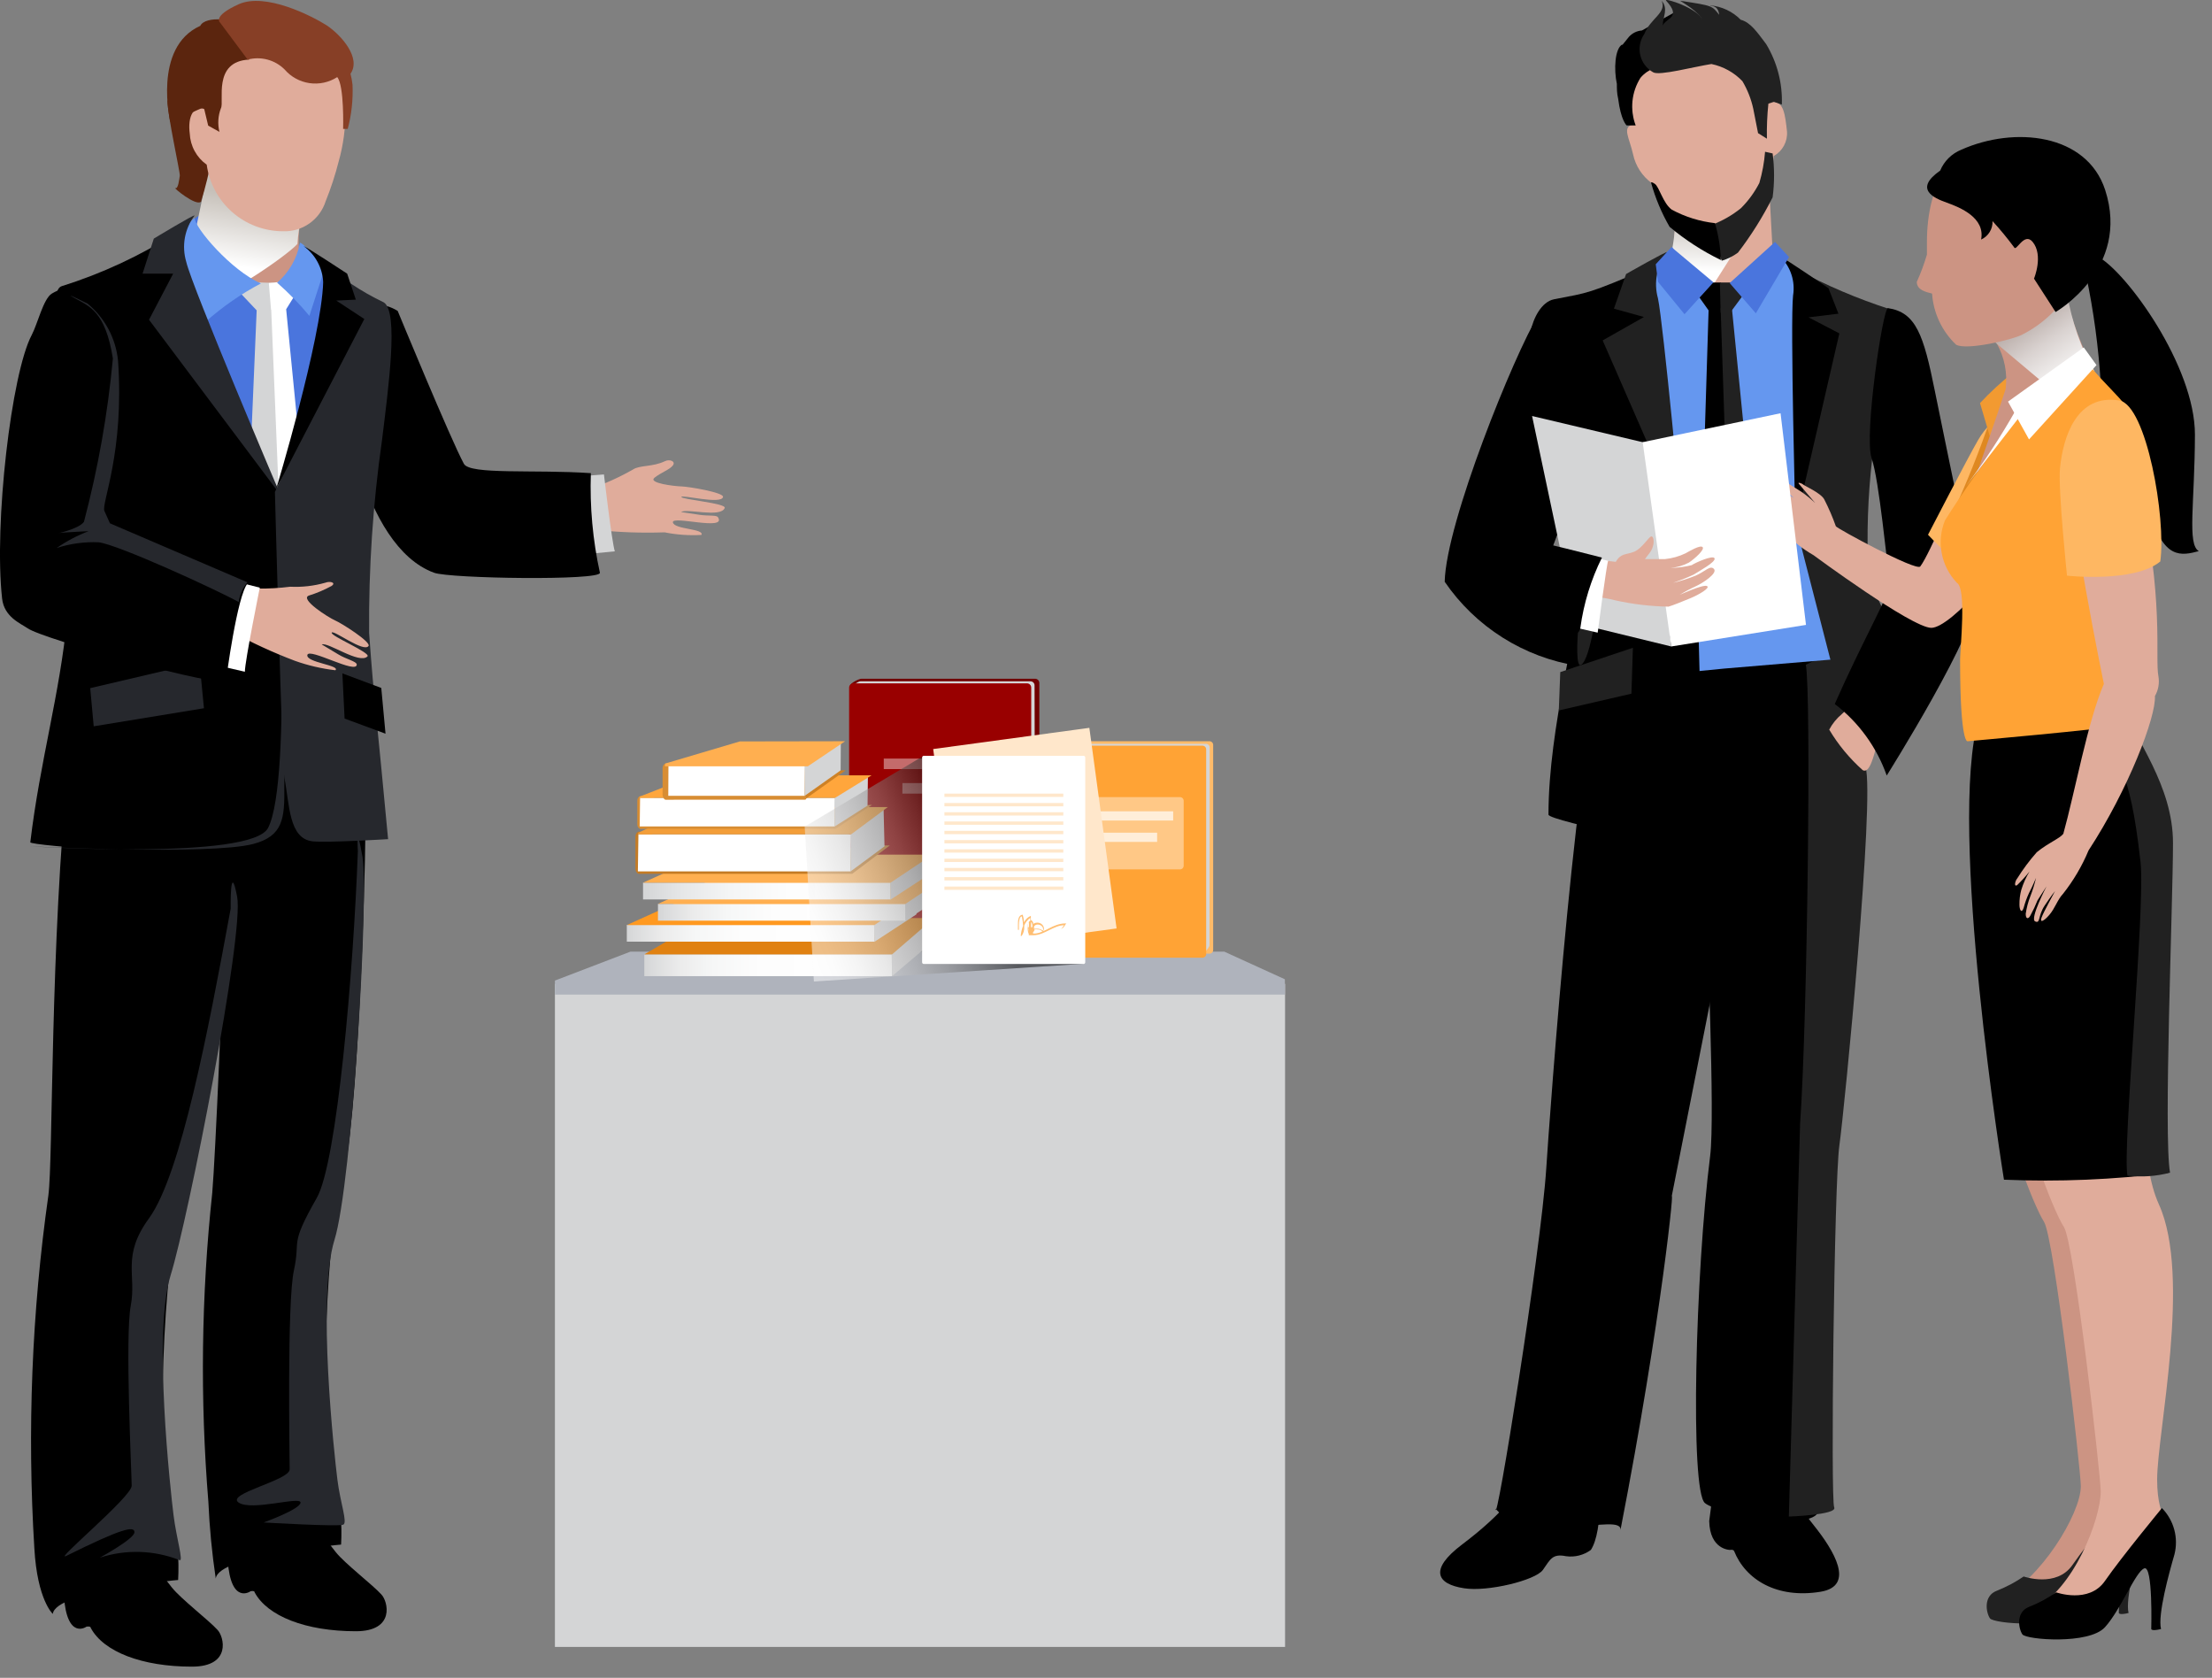 <?xml version="1.0" encoding="UTF-8"?> <svg xmlns="http://www.w3.org/2000/svg" width="120" height="91" viewBox="0 0 120 91" fill="none"><rect x="0" y="0" width="120" height="91" fill="#808080" stroke="none"/> <path d="M32.814 26.212C33.34 25.995 33.85 25.744 34.344 25.462C34.694 25.222 35.414 25.332 36.074 25.012C36.314 24.892 36.674 25.012 36.504 25.242C36.334 25.472 35.864 25.622 35.504 25.912C35.144 26.202 36.584 26.372 36.974 26.382C37.364 26.392 39.274 26.712 39.224 26.952C39.144 27.382 36.964 26.812 36.964 26.952C36.964 27.092 39.424 27.292 39.314 27.552C39.094 28.102 37.224 27.552 36.954 27.772L37.954 27.922C38.424 27.992 38.904 27.922 38.954 28.062C39.424 28.812 36.434 27.942 36.504 28.332C36.574 28.722 38.214 28.662 38.054 29.012C37.384 29.051 36.712 29.004 36.054 28.872C34.823 28.915 33.59 28.872 32.364 28.742C31.572 28.726 30.78 28.8 30.004 28.962L30.704 26.462C31.416 26.482 32.127 26.398 32.814 26.212V26.212Z" fill="#E0AC9B"></path> <path d="M31.324 25.842L32.764 25.732C32.764 25.732 33.194 29.422 33.354 29.902L31.294 30.102L31.324 25.842Z" fill="#D4D5D6"></path> <path d="M21.574 16.862C19.924 15.862 18.974 17.442 18.754 18.632C18.204 21.492 19.634 29.632 23.544 31.062C24.384 31.382 32.634 31.502 32.544 31.062C32.156 29.29 31.991 27.476 32.054 25.662C28.994 25.452 25.484 25.762 25.164 25.152C24.444 23.822 21.574 16.862 21.574 16.862Z" fill="black"></path> <path d="M10.224 12.382C10.464 11.942 10.654 11.602 11.134 11.682C11.614 11.762 16.424 12.822 16.524 13.682C16.624 14.542 15.364 15.362 14.524 15.452C13.684 15.542 10.224 12.382 10.224 12.382Z" fill="#4A75DD"></path> <path d="M16.524 11.182C16.133 12.28 16.098 13.473 16.424 14.592C16.764 15.592 15.014 17.112 14.424 17.022C13.834 16.932 10.424 13.542 10.424 13.542C10.424 13.542 11.254 9.712 11.424 8.812C11.594 7.912 16.524 11.182 16.524 11.182Z" fill="#CC9483"></path> <path style="mix-blend-mode:multiply" d="M16.384 11.622C16.255 12.151 16.171 12.69 16.134 13.232C15.514 13.922 11.694 16.532 10.704 16.402C9.884 16.292 10.704 14.882 10.214 14.262C10.434 13.462 11.384 8.772 11.404 8.582L16.384 11.622Z" fill="url(#paint0_linear_107_1482)"></path> <path d="M20.994 16.722L16.814 13.922C15.714 17.172 13.734 15.972 13.664 15.922C12.964 15.532 10.594 13.782 10.364 13.192L10.164 12.812C7.784 13.532 5.904 15.082 5.004 15.042C5.004 15.042 6.004 21.852 6.124 23.932C6.244 26.452 5.124 35.362 5.124 35.362C5.124 35.362 11.394 35.952 13.624 35.812L18.724 36.012C18.61 34.551 18.61 33.084 18.724 31.622C18.724 30.542 20.074 25.762 19.804 22.902L20.994 16.722Z" fill="#4A75DD"></path> <path d="M12.354 84.632C12.632 82.519 12.655 80.381 12.424 78.262C12.424 77.682 16.744 77.482 16.744 77.482C16.554 79.852 15.934 81.342 18.224 84.192C18.724 84.812 20.224 85.962 20.684 86.472C21.044 86.832 21.464 88.472 19.304 88.472C16.584 88.472 14.504 87.652 13.814 86.362C13.814 86.252 13.594 86.302 13.594 86.302C13.594 86.302 12.524 87.072 12.354 84.632Z" fill="black"></path> <path d="M12.124 50.612C12.124 52.532 11.684 62.792 11.514 64.702C10.919 70.267 10.848 75.875 11.304 81.452C11.365 82.845 11.498 84.234 11.704 85.612C11.864 84.332 18.504 83.772 18.504 83.772C18.504 83.772 18.664 81.292 18.024 80.332C17.384 79.372 17.544 67.542 18.504 64.332C19.464 61.122 19.814 46.922 19.814 45.632C19.814 44.342 19.944 42.722 19.814 38.272C19.814 37.872 19.034 36.272 19.014 35.792C19.014 35.792 13.354 34.892 12.694 36.042C12.034 37.192 12.594 35.442 13.004 42.622L12.124 50.612Z" fill="black"></path> <path d="M19.414 46.162C19.174 52.722 18.284 63.052 17.184 64.972C15.674 67.622 16.324 67.162 15.944 68.902C15.564 70.642 15.714 79.092 15.714 79.692C15.714 80.292 12.234 81.012 12.944 81.492C13.654 81.972 16.304 81.132 16.304 81.492C16.304 81.852 14.304 82.572 14.304 82.572C14.304 82.572 18.384 82.812 18.624 82.692C18.864 82.572 18.464 81.532 18.304 80.252C18.144 78.972 17.184 70.342 18.144 67.252C19.104 64.162 20.024 48.502 19.664 46.462C19.304 44.422 19.414 46.162 19.414 46.162Z" fill="#26282D"></path> <path d="M3.464 86.542C3.73 84.432 3.753 82.298 3.534 80.182C3.474 79.592 7.854 79.402 7.854 79.402C7.664 81.772 7.034 83.252 9.334 86.112C9.834 86.732 11.334 87.882 11.794 88.392C12.154 88.752 12.574 90.392 10.414 90.392C7.694 90.392 5.614 89.582 4.924 88.292C4.924 88.182 4.694 88.222 4.694 88.222C4.694 88.222 3.634 88.992 3.464 86.542Z" fill="black"></path> <path d="M3.714 41.472C2.714 51.122 2.884 62.932 2.624 64.832C1.725 71.174 1.47 77.59 1.864 83.982C2.024 86.782 2.864 87.532 2.864 87.532C3.024 86.252 9.664 85.692 9.664 85.692C9.664 85.692 9.824 83.212 9.184 82.252C8.544 81.292 8.704 69.452 9.664 66.252C10.624 63.052 12.584 49.412 12.584 48.132C12.584 46.852 13.584 44.452 13.404 40.002C13.404 39.592 10.164 38.132 10.144 37.702L3.714 41.472Z" fill="black"></path> <path d="M12.514 49.282C11.294 55.922 9.814 63.672 8.094 66.062C6.584 68.122 7.414 69.132 7.094 70.812C6.774 72.492 7.144 79.982 7.144 80.582C7.144 81.182 2.824 84.762 3.604 84.382C6.604 82.892 7.294 82.742 7.294 83.102C7.294 83.462 5.414 84.482 5.414 84.482C6.826 84.023 8.353 84.069 9.734 84.612C9.974 84.732 9.574 83.452 9.414 82.172C9.254 80.892 8.294 72.252 9.254 69.172C10.214 66.092 13.254 50.672 12.864 48.632C12.474 46.592 12.514 49.282 12.514 49.282Z" fill="#26282D"></path> <path d="M15.484 35.612L14.814 15.342L13.284 15.292L12.744 15.582L13.924 16.832L13.204 33.832L15.484 35.612Z" fill="#D4D5D6"></path> <path d="M17.224 34.042L15.524 16.772L16.084 15.872L15.854 15.222L14.584 15.352L14.704 16.802H14.714L15.484 35.612L17.224 34.042Z" fill="white"></path> <path d="M16.264 13.202C16.106 14.031 15.673 14.781 15.034 15.332C15.664 15.885 16.25 16.487 16.784 17.132L17.634 14.502C17.634 14.502 16.244 12.922 16.264 13.202Z" fill="#6597EF"></path> <path d="M10.554 11.812C10.554 12.352 12.554 14.682 14.154 15.372C13.073 15.941 12.066 16.64 11.154 17.452C9.794 15.822 8.894 13.182 9.154 13.022C9.642 12.645 10.11 12.241 10.554 11.812Z" fill="#6597EF"></path> <path d="M9.084 5.442C9.084 6.272 9.784 9.372 9.754 9.532C9.724 9.692 9.674 10.262 9.514 10.202C9.354 10.142 10.624 11.202 10.904 10.942C11.396 9.343 11.702 7.692 11.814 6.022C10.927 5.735 10.012 5.541 9.084 5.442V5.442Z" fill="#5B250E"></path> <path d="M18.374 8.752C18.881 6.964 18.857 5.067 18.304 3.292C17.864 2.292 15.444 1.392 14.874 1.412C11.364 1.502 11.264 3.722 11.294 6.002C10.484 5.562 10.174 6.342 10.294 7.242C10.309 7.575 10.399 7.901 10.559 8.194C10.718 8.487 10.942 8.739 11.214 8.932C11.352 9.934 11.849 10.852 12.612 11.516C13.375 12.18 14.353 12.544 15.364 12.542C15.872 12.56 16.371 12.411 16.786 12.119C17.201 11.826 17.51 11.406 17.664 10.922C17.95 10.216 18.187 9.491 18.374 8.752V8.752Z" fill="#E0AC9B"></path> <path d="M10.864 1.402C11.134 0.832 12.864 1.022 12.864 1.462H13.704C13.704 0.652 13.464 3.052 13.514 3.232C11.514 3.332 12.184 5.522 11.984 5.872C11.828 6.281 11.8 6.728 11.904 7.152L11.294 6.812L11.054 5.812L9.244 6.632C9.244 6.632 8.264 2.572 10.864 1.402Z" fill="#5B250E"></path> <path d="M17.734 1.382C16.934 0.872 14.404 -0.428 12.944 0.232C11.484 0.892 11.944 1.232 11.944 1.232L13.434 3.232C13.785 3.139 14.154 3.138 14.505 3.231C14.856 3.324 15.176 3.507 15.434 3.762C15.78 4.166 16.26 4.431 16.786 4.508C17.311 4.585 17.847 4.47 18.294 4.182C18.684 4.642 18.614 6.992 18.614 6.992H18.864C19.071 6.213 19.158 5.408 19.124 4.602C19.103 4.4 19.066 4.199 19.014 4.002C19.604 3.152 18.534 1.922 17.734 1.382Z" fill="#873F26"></path> <path d="M15.244 36.492C15.244 39.592 15.024 44.362 15.024 44.362C14.334 45.115 13.43 45.639 12.434 45.862C10.104 46.542 1.624 45.862 1.644 45.682C2.174 41.242 3.244 37.682 3.644 33.512C3.784 31.822 4.004 25.842 3.644 25.152C3.284 24.462 3.144 20.412 3.274 18.752C3.274 18.032 2.684 15.752 3.344 15.522C5.521 14.84 7.599 13.875 9.524 12.652C9.524 12.652 9.344 15.902 10.074 17.002C10.804 18.102 14.424 25.182 14.984 26.342C15.304 27.022 15.264 29.092 15.244 36.492Z" fill="black"></path> <path d="M10.824 35.932L4.894 37.322L5.084 39.392L11.064 38.412L10.824 35.932Z" fill="#26282D"></path> <path d="M14.994 27.672C15.664 30.132 15.404 40.962 15.424 42.672C15.444 44.382 15.364 45.342 13.744 45.772C11.404 46.392 1.644 45.902 1.644 45.902C1.644 45.902 13.644 46.662 14.544 44.902C15.894 42.262 14.994 27.672 14.994 27.672Z" fill="#26282D"></path> <path d="M10.554 11.692C10.554 11.602 8.344 12.942 8.344 12.942L7.734 14.842H9.394L8.084 17.342L15.214 26.842C15.214 26.842 10.414 15.562 10.104 14.202C9.978 13.778 9.952 13.33 10.03 12.894C10.109 12.458 10.288 12.046 10.554 11.692Z" fill="#26282D"></path> <path d="M20.024 34.332C19.996 30.833 20.23 27.337 20.724 23.872C21.074 21.012 21.634 16.922 20.824 16.402C19.603 15.82 18.471 15.066 17.464 14.162L17.664 16.772C17.343 20.213 16.412 23.569 14.914 26.682C14.914 26.682 15.304 41.572 15.424 42.162C15.714 43.622 15.654 45.502 16.974 45.632C17.814 45.712 21.054 45.512 21.054 45.512C20.444 38.922 20.304 38.202 20.024 34.332Z" fill="#26282D"></path> <path d="M16.464 13.342C16.674 13.422 18.834 14.842 18.834 14.842L19.304 16.252L18.244 16.302L19.764 17.302L14.984 26.512C14.984 26.512 17.434 18.422 17.534 15.292C17.513 14.908 17.406 14.533 17.221 14.196C17.036 13.858 16.777 13.566 16.464 13.342V13.342Z" fill="black"></path> <path d="M18.574 36.522L20.684 37.312L20.914 39.792L18.694 38.972L18.574 36.522Z" fill="black"></path> <path d="M13.974 31.922C14.566 31.929 15.157 31.896 15.744 31.822C16.389 31.853 17.034 31.779 17.654 31.602C17.914 31.502 18.254 31.602 17.984 31.782C17.592 31.996 17.18 32.17 16.754 32.302C16.244 32.492 17.814 33.492 18.184 33.652C18.554 33.812 20.134 34.822 19.994 35.032C19.744 35.422 18.074 34.132 17.994 34.312C17.914 34.492 20.134 35.402 19.934 35.602C19.494 36.042 17.804 34.812 17.454 34.952L18.354 35.492C18.774 35.752 19.354 35.872 19.354 36.042C19.354 36.592 16.764 35.112 16.674 35.522C16.584 35.932 18.484 36.082 18.194 36.352C17.447 36.265 16.713 36.094 16.004 35.842C14.804 35.389 13.638 34.851 12.514 34.232C11.757 33.904 10.965 33.659 10.154 33.502L11.834 31.382C12.517 31.667 13.238 31.849 13.974 31.922V31.922Z" fill="#E0AC9B"></path> <path d="M12.544 31.482L14.094 31.872C14.094 31.872 13.284 35.872 13.284 36.432L11.064 35.922L12.544 31.482Z" fill="white"></path> <path d="M6.004 17.722C5.374 16.562 4.494 14.922 2.814 15.922C2.354 16.192 2.034 17.582 1.724 18.162C0.614 20.242 -0.336 28.432 0.114 32.462C0.224 33.462 1.114 33.812 1.494 34.072C2.294 34.662 12.144 37.382 12.264 36.912C12.264 36.852 12.864 32.282 13.444 31.622C10.624 30.922 4.664 29.622 4.704 28.842C4.814 27.142 6.004 17.722 6.004 17.722Z" fill="black"></path> <path d="M4.744 16.462C5.686 17.235 6.283 18.35 6.404 19.562C6.754 24.562 5.484 27.312 5.664 27.712C5.844 28.112 5.964 28.382 5.964 28.382L13.424 31.582C13.165 31.884 13.001 32.257 12.954 32.652C11.694 31.962 6.394 29.532 5.354 29.412C4.582 29.378 3.809 29.483 3.074 29.722C3.617 29.344 4.205 29.035 4.824 28.802C5.164 28.802 3.364 28.862 3.134 28.922C2.904 28.982 4.264 28.712 4.554 28.302C5.321 25.397 5.846 22.434 6.124 19.442C5.714 16.862 4.824 16.602 4.054 16.172C3.284 15.742 4.744 16.462 4.744 16.462Z" fill="#26282D"></path> <path d="M86.624 78.672C86.854 79.952 86.984 83.022 86.304 84.062C85.916 84.347 85.431 84.469 84.954 84.402C84.214 84.252 84.104 84.572 83.704 85.142C83.304 85.712 80.704 86.342 79.434 86.142C77.954 85.922 77.494 85.142 79.324 83.762C81.484 82.132 82.734 80.652 83.174 79.162C83.614 77.672 86.624 78.672 86.624 78.672Z" fill="black"></path> <path d="M92.724 82.492C93.014 80.531 93.038 78.54 92.794 76.572C92.794 76.032 96.794 75.852 96.794 75.852C96.614 78.052 96.254 80.072 98.394 82.722C99.484 84.082 100.674 86.022 98.754 86.332C96.414 86.712 94.704 85.692 94.074 84.122C94.024 84.022 93.854 84.062 93.854 84.062C93.854 84.062 92.754 84.062 92.724 82.492Z" fill="black"></path> <path d="M99.664 35.632C100.835 38.022 101.36 40.677 101.184 43.332C101.184 47.752 99.574 58.672 99.274 61.992C99.184 62.992 98.674 80.502 98.674 81.832C98.674 83.162 93.314 82.182 92.494 81.522C91.674 80.862 91.974 69.022 92.774 62.702C93.054 60.502 92.574 50.242 92.574 48.472C92.574 46.702 93.174 36.082 93.174 36.082L99.664 35.632Z" fill="black"></path> <path d="M97.964 36.052C98.264 37.512 98.054 55.302 97.654 60.952L97.044 82.252C97.044 82.252 99.704 82.162 99.504 81.752C99.304 81.342 99.504 64.112 99.784 62.132C100.064 60.152 101.714 43.262 101.204 41.592C100.694 39.922 99.994 35.112 99.994 35.112L97.964 36.052Z" fill="#212121"></path> <path d="M87.174 35.732C85.654 38.242 84.034 61.002 83.884 63.372C83.584 67.952 81.134 83.122 81.134 81.822C82.954 84.012 88.134 81.922 87.904 83.012C90.164 71.412 90.904 63.692 90.664 65.012L94.664 44.802L95.814 34.922L87.174 35.732Z" fill="black"></path> <path d="M91.054 9.822L90.784 13.482L89.194 14.922C89.194 14.922 91.614 21.512 93.194 22.102C94.774 22.692 96.394 18.492 96.354 17.372C96.314 16.252 95.974 10.122 95.974 10.122L91.054 9.822Z" fill="#E0AC9B"></path> <path style="mix-blend-mode:multiply" d="M90.494 8.922C90.124 7.922 94.744 9.642 95.824 10.922L91.234 18.132C90.634 17.512 90.724 14.892 90.454 14.562C91.019 12.727 91.033 10.766 90.494 8.922Z" fill="url(#paint1_linear_107_1482)"></path> <path d="M96.254 13.742C95.974 14.092 94.134 15.892 93.254 15.842C93.254 15.702 93.254 15.622 93.254 15.622C92.414 15.532 91.004 14.002 90.724 13.402C90.494 13.652 88.414 15.492 88.414 15.492L88.234 36.782L93.524 36.262L99.474 35.762L99.954 16.222L96.254 13.742Z" fill="#6597EF"></path> <path d="M92.774 16.952H93.394L93.354 15.322H92.124L92.114 16.022L92.774 16.952Z" fill="black"></path> <path d="M92.694 16.712L92.184 33.192L93.934 34.492L93.424 16.712H92.694Z" fill="black"></path> <path d="M93.864 16.952H93.344L93.304 15.322H94.564L94.554 16.022L93.864 16.952Z" fill="#212121"></path> <path d="M93.954 16.712L95.574 33.002L93.934 34.492L93.344 16.712H93.954Z" fill="#212121"></path> <path d="M92.384 46.182C92.384 46.182 84.004 44.532 84.004 44.182C84.004 39.392 85.684 33.722 85.744 31.532C85.868 29.35 85.838 27.161 85.654 24.982C84.912 23.83 84.065 22.749 83.124 21.752C82.884 20.509 82.853 19.235 83.034 17.982C83.174 17.272 83.614 16.372 84.304 16.232C86.254 15.852 86.054 15.972 89.504 14.512C89.504 14.512 88.894 18.512 89.504 19.722C90.114 20.932 91.384 27.722 91.794 28.952C92.204 30.182 92.384 46.182 92.384 46.182Z" fill="black"></path> <path d="M99.884 38.052L97.384 28.342C97.384 28.342 97.624 24.742 97.804 17.342L97.474 14.622C99.074 15.48 100.747 16.193 102.474 16.752C103.124 16.972 102.794 18.822 102.794 18.822C102.794 18.822 101.794 24.172 101.564 24.892C101.331 26.913 101.261 28.95 101.354 30.982C101.354 31.982 103.794 35.452 103.794 38.902L99.884 38.052Z" fill="#212121"></path> <path d="M90.454 13.672C90.454 13.582 88.214 14.862 88.214 14.862L87.554 16.742L89.184 17.192L86.944 18.462L91.234 28.282C91.234 28.282 90.234 17.552 89.944 16.182C89.824 15.754 89.807 15.302 89.895 14.866C89.984 14.429 90.176 14.02 90.454 13.672Z" fill="#212121"></path> <path d="M96.584 13.922C96.794 13.982 99.194 15.632 99.194 15.632L99.734 17.012L98.114 17.212L99.784 18.082L97.404 28.412C97.404 28.412 97.114 17.412 97.274 16.022C97.335 15.643 97.304 15.254 97.184 14.889C97.064 14.523 96.858 14.192 96.584 13.922V13.922Z" fill="black"></path> <path d="M88.584 35.132L84.644 36.452L84.564 38.532L88.504 37.622L88.584 35.132Z" fill="#212121"></path> <path d="M96.944 7.132C96.844 6.222 96.764 5.502 96.174 5.532C95.754 3.292 94.994 1.482 91.774 2.042C91.343 2.106 90.921 2.217 90.514 2.372V2.372C88.344 3.172 88.284 4.462 88.594 6.372C88.524 6.372 88.594 6.732 88.594 6.752C87.974 6.892 88.394 7.472 88.594 8.372C88.727 8.994 89.083 9.545 89.594 9.922C89.863 10.481 90.199 11.005 90.594 11.482L90.684 11.582L90.904 11.812C90.983 11.894 91.066 11.971 91.154 12.042L91.304 12.182C91.451 12.301 91.605 12.412 91.764 12.512V12.512C92.299 12.873 92.943 13.032 93.584 12.962C95.144 12.722 96.014 10.572 96.224 8.462C96.458 8.332 96.65 8.138 96.778 7.902C96.905 7.667 96.963 7.4 96.944 7.132V7.132Z" fill="#E0AC9B"></path> <path d="M90.624 2.082V1.862C90.624 1.862 91.354 1.172 91.194 1.202C91.034 1.232 90.744 1.002 90.644 1.492L90.874 0.652L89.074 1.652C88.806 1.672 88.555 1.794 88.374 1.992L87.914 2.562C87.914 2.562 88.044 2.882 88.004 2.412C87.604 2.642 87.544 3.762 87.714 4.552C87.714 4.792 87.714 5.062 87.784 5.352C87.934 6.542 88.244 6.802 88.244 6.802H88.734C88.575 6.381 88.516 5.929 88.561 5.482C88.606 5.034 88.754 4.603 88.994 4.222C89.824 3.222 91.834 3.322 91.834 3.322L90.624 2.082Z" fill="black"></path> <path d="M93.834 15.352L95.254 16.992L97.054 13.942L96.294 13.122L93.834 15.352Z" fill="#4A75DD"></path> <path d="M92.954 15.312L91.384 17.042L89.944 15.282L89.824 14.332L90.674 13.402L92.954 15.312Z" fill="#4A75DD"></path> <path d="M83.444 17.102C82.144 19.232 78.444 28.342 78.374 31.552C79.203 32.764 80.271 33.794 81.513 34.578C82.755 35.363 84.144 35.885 85.594 36.112C85.904 35.352 87.084 31.022 87.234 30.412C86.188 30.369 85.148 30.215 84.134 29.952C84.284 29.402 86.494 24.152 85.964 22.552C85.434 20.952 83.444 17.102 83.444 17.102Z" fill="black"></path> <path d="M101.514 36.732C101.101 37.486 100.559 38.163 99.914 38.732C99.635 38.965 99.404 39.251 99.234 39.572C99.725 40.395 100.339 41.136 101.054 41.772C101.434 41.982 101.664 40.942 101.814 40.402C102.091 39.766 102.426 39.157 102.814 38.582L101.514 36.732Z" fill="#E0AC9B"></path> <path d="M102.424 16.712C103.944 16.942 104.354 18.162 104.964 21.202C105.574 24.242 106.964 30.742 107.194 32.372C107.424 34.002 102.354 42.062 102.354 42.062C101.811 40.522 100.831 39.174 99.534 38.182C101.054 34.732 102.584 32.092 102.534 31.632C102.354 30.562 101.954 26.072 101.534 24.852C101.114 23.632 102.144 16.672 102.424 16.712Z" fill="black"></path> <path d="M96.164 8.322C96.268 9.112 96.268 9.912 96.164 10.702C95.633 11.759 95.004 12.764 94.284 13.702C94.018 13.898 93.72 14.046 93.404 14.142C93.404 14.142 92.654 12.282 92.874 12.192C93.442 11.977 93.972 11.674 94.444 11.292C94.847 10.891 95.185 10.428 95.444 9.922C95.605 9.371 95.709 8.805 95.754 8.232L96.164 8.322Z" fill="#212121"></path> <path d="M89.574 9.922C89.806 10.755 90.142 11.555 90.574 12.302C91.424 13.014 92.357 13.619 93.354 14.102C93.334 13.425 93.227 12.752 93.034 12.102C92.215 12.011 91.42 11.764 90.694 11.372C90.214 11.022 90.014 10.132 89.774 9.972C89.534 9.812 89.574 9.922 89.574 9.922Z" fill="black"></path> <path d="M95.814 2.392C95.344 1.772 94.974 1.212 94.434 1.072C93.992 0.622 93.403 0.346 92.774 0.292C92.774 0.352 93.204 0.232 93.264 0.802C92.874 0.322 92.964 0.312 91.144 0.042C91.144 0.042 92.274 0.702 92.384 1.132C92.184 0.452 90.224 -0.148 90.384 0.032C91.244 0.972 90.384 0.962 90.204 1.382C90.204 0.912 90.524 0.482 90.144 0.042C90.434 0.692 89.534 0.992 89.204 1.842C89.09 2.007 89.01 2.195 88.972 2.392C88.934 2.59 88.938 2.793 88.983 2.989C89.028 3.185 89.114 3.369 89.235 3.53C89.356 3.691 89.509 3.824 89.684 3.922C90.014 4.122 91.884 3.622 92.844 3.472C93.486 3.605 94.072 3.929 94.524 4.402C94.801 4.867 95 5.374 95.114 5.902C95.244 6.542 95.374 7.222 95.374 7.222L95.854 7.522C95.841 6.888 95.868 6.253 95.934 5.622L96.234 5.522L96.664 5.672C96.706 4.52 96.41 3.38 95.814 2.392V2.392ZM90.184 1.532C90.184 1.532 90.244 1.532 90.224 1.532H90.184Z" fill="#212121"></path> <path d="M86.234 30.742C85.864 30.832 85.234 36.402 85.774 36.062C86.314 35.722 86.694 32.612 86.774 31.732C86.854 30.852 86.534 30.662 86.234 30.742Z" fill="#212121"></path> <path d="M106.464 26.632C106.004 26.632 104.754 29.942 104.174 30.722C103.964 31.002 99.634 28.652 99.594 28.542C99.417 28.042 99.206 27.555 98.964 27.082C98.774 26.732 97.894 26.352 97.824 26.282C97.754 26.212 97.444 26.102 97.624 26.282L98.474 27.282C98.24 27.061 97.989 26.857 97.724 26.672L96.834 26.112C96.561 25.981 96.257 25.926 95.954 25.952C95.694 25.952 95.624 26.102 95.954 26.182C96.165 26.229 96.367 26.307 96.554 26.412C96.826 26.593 97.083 26.793 97.324 27.012C97.023 26.816 96.709 26.639 96.384 26.482C96.064 26.352 95.614 26.102 95.614 26.102C95.614 26.102 94.884 26.212 95.474 26.452C95.884 26.622 96.344 26.852 96.344 26.852L97.054 27.502C97.054 27.502 95.314 26.402 95.164 26.682C95.014 26.962 95.314 27.002 96.074 27.372C96.393 27.494 96.659 27.724 96.824 28.022C96.824 28.022 95.724 27.392 95.444 27.272C95.164 27.152 95.094 27.502 95.444 27.822C95.544 27.922 96.014 28.012 96.204 28.222C96.617 28.703 97.068 29.147 97.554 29.552C97.817 29.758 98.095 29.945 98.384 30.112C98.384 30.112 103.714 34.052 104.774 34.052C105.834 34.052 109.294 30.252 109.694 27.812C109.814 27.092 106.924 26.632 106.464 26.632Z" fill="#E0AC9B"></path> <path d="M110.044 23.312C111.214 24.432 109.104 30.002 107.884 31.902C106.699 31.041 105.598 30.07 104.594 29.002C104.594 29.002 106.764 24.802 107.314 23.862C108.154 22.432 109.054 22.362 110.044 23.312Z" fill="#FEB762"></path> <path d="M83.114 22.562L89.574 24.092L90.664 35.062L85.494 33.802L83.114 22.562Z" fill="#D4D5D6"></path> <path d="M89.114 23.982L96.594 22.412L97.974 33.892L90.664 35.062L89.114 23.982Z" fill="white"></path> <path d="M87.654 30.472C87.944 29.982 88.214 30.102 88.654 29.922C89.094 29.742 89.454 29.082 89.594 29.092C89.734 29.102 89.804 29.592 89.474 30.012C89.144 30.432 89.254 30.322 89.254 30.322C89.254 30.322 89.994 30.322 90.334 30.322C90.716 30.282 91.088 30.177 91.434 30.012C91.634 29.902 92.234 29.542 92.364 29.672C92.494 29.802 91.964 30.282 91.624 30.512C91.314 30.676 90.974 30.774 90.624 30.802C91.012 30.796 91.398 30.746 91.774 30.652C91.944 30.532 92.934 30.082 93.014 30.282C93.094 30.482 92.144 30.992 91.884 31.162C91.517 31.335 91.14 31.485 90.754 31.612C91.174 31.513 91.585 31.383 91.984 31.222C92.514 30.992 92.784 30.632 92.984 30.862C93.184 31.092 92.384 31.622 91.984 31.802C91.688 31.936 91.4 32.09 91.124 32.262C91.124 32.262 92.364 31.692 92.594 31.782C92.824 31.872 92.144 32.262 91.734 32.432C91.324 32.602 90.734 32.842 90.514 32.902C89.532 32.885 88.553 32.768 87.594 32.552C86.844 32.352 86.014 32.382 85.844 31.892C85.674 31.402 85.674 30.252 86.254 30.312L87.654 30.472Z" fill="#E0AC9B"></path> <path d="M87.244 30.412L86.104 30.182C85.792 31.453 85.614 32.754 85.574 34.062L86.674 34.312C86.674 34.312 87.164 30.522 87.244 30.412Z" fill="white"></path> <path d="M82.424 29.172C83.224 29.292 86.904 30.242 86.904 30.242C86.309 31.44 85.914 32.727 85.734 34.052C85.424 35.682 80.844 30.672 80.844 30.672L82.424 29.172Z" fill="black"></path> <path d="M108.024 22.602C107.407 24.404 106.699 26.172 105.904 27.902L106.904 27.722L108.254 22.862L108.024 22.602Z" fill="#DF8820"></path> <path d="M108.744 58.712C108.464 60.712 110.334 65.422 110.884 66.262C111.434 67.102 112.884 79.772 112.884 80.602C112.884 82.102 110.684 85.702 108.484 86.742C109.734 87.522 111.764 87.212 113.954 84.562C114.754 83.562 116.174 84.652 116.424 83.912C116.984 82.232 116.054 81.682 116.054 79.162C116.054 76.642 117.824 68.962 116.054 65.052C114.964 62.662 115.494 59.282 115.214 58.432C114.934 57.582 108.744 58.712 108.744 58.712Z" fill="#CC9483"></path> <path d="M115.524 80.922C115.842 81.248 116.071 81.65 116.19 82.089C116.309 82.528 116.314 82.991 116.204 83.432C115.914 84.432 115.284 86.712 115.474 87.482C114.954 87.612 114.944 87.482 114.944 87.482C114.944 87.482 115.044 84.002 114.564 84.192C114.084 84.382 113.304 86.412 112.434 87.382C111.564 88.352 108.154 88.062 107.954 87.772C107.754 87.482 107.564 86.562 108.334 86.272C108.845 86.07 109.331 85.812 109.784 85.502C109.784 85.502 111.564 86.132 112.434 84.872C113.304 83.612 115.524 80.922 115.524 80.922Z" fill="#212121"></path> <path d="M109.814 58.992C109.534 60.992 111.404 65.702 111.964 66.542C112.524 67.382 113.964 80.052 113.964 80.892C113.964 82.372 112.494 86.242 110.294 87.282C111.544 88.062 112.084 88.022 115.134 85.332C116.064 84.502 117.254 84.932 117.494 84.192C118.054 82.522 117.024 82.762 117.024 80.242C117.024 77.722 118.894 69.242 117.124 65.332C116.044 62.942 116.564 59.552 116.284 58.712C116.004 57.872 109.814 58.992 109.814 58.992Z" fill="#E0AC9B"></path> <path d="M117.284 81.792C117.603 82.118 117.833 82.519 117.952 82.959C118.071 83.398 118.075 83.861 117.964 84.302C117.674 85.302 117.044 87.582 117.234 88.352C116.714 88.482 116.704 88.352 116.704 88.352C116.704 88.352 116.804 84.872 116.324 85.062C115.844 85.252 115.064 87.292 114.194 88.252C113.324 89.212 109.914 88.932 109.714 88.642C109.514 88.352 109.324 87.432 110.094 87.142C110.606 86.939 111.093 86.677 111.544 86.362C111.544 86.362 113.324 87.002 114.194 85.742C115.064 84.482 117.284 81.792 117.284 81.792Z" fill="black"></path> <path d="M115.194 38.442C115.664 40.082 117.784 42.552 117.784 45.722C117.784 48.892 117.264 61.612 117.614 63.612C114.663 63.982 111.686 64.106 108.714 63.982C108.714 63.982 105.614 44.822 107.354 38.932C112.384 38.562 115.194 38.442 115.194 38.442Z" fill="black"></path> <path d="M117.884 45.722C117.884 42.552 115.774 40.082 115.304 38.442C115.304 38.442 116.044 38.442 113.864 38.562C114.864 41.892 115.504 41.242 116.124 46.762C116.394 49.212 115.124 62.312 115.414 63.762C116.188 63.853 116.971 63.799 117.724 63.602C117.364 61.612 117.884 48.922 117.884 45.722Z" fill="#212121"></path> <path d="M113.814 13.922C115.344 14.732 119.084 19.852 119.074 23.582C119.064 27.312 118.644 29.512 119.284 29.892C118.364 30.132 117.334 30.392 116.644 27.722C115.954 25.052 113.994 23.012 113.964 20.832C113.847 18.855 113.583 16.89 113.174 14.952L113.814 13.922Z" fill="black"></path> <path d="M109.234 20.192C108.585 20.701 107.977 21.259 107.414 21.862L108.134 24.292L109.784 21.142L109.234 20.192Z" fill="#F29A31"></path> <path d="M114.374 21.482C112.613 18.632 111.608 15.379 111.454 12.032C111.314 9.662 106.454 16.932 106.454 16.932C107.243 17.281 107.898 17.876 108.322 18.627C108.745 19.379 108.914 20.247 108.804 21.102C107.664 24.602 106.504 27.592 106.704 27.482C106.044 29.532 114.814 21.802 114.374 21.482Z" fill="#CC9483"></path> <path style="mix-blend-mode:multiply" d="M108.194 18.532L113.024 22.592L114.274 21.542C114.274 21.542 113.694 20.222 113.104 19.152C112.506 17.791 112.132 16.343 111.994 14.862C110.965 16.309 109.676 17.554 108.194 18.532V18.532Z" fill="url(#paint2_linear_107_1482)"></path> <path d="M111.354 21.232C110.734 21.672 109.214 22.552 109.214 22.552C108.674 23.942 107.464 25.132 105.514 28.222C105.285 28.79 105.224 29.412 105.339 30.013C105.454 30.615 105.741 31.17 106.164 31.612C106.684 31.912 106.344 35.112 106.334 35.772C106.334 40.422 106.744 40.202 106.744 40.202C106.744 40.202 114.174 39.542 114.984 39.352C118.604 38.522 115.094 33.562 115.354 27.352C115.434 25.452 116.234 23.932 115.354 22.052C114.894 21.432 114.264 20.902 113.414 19.892C112.653 20.213 111.956 20.667 111.354 21.232Z" fill="#FFA335"></path> <path d="M103.984 15.292C104.201 14.812 104.384 14.317 104.534 13.812C104.534 13.492 104.534 13.262 104.534 13.162C104.534 9.862 105.934 7.772 108.534 7.752C111.134 7.732 113.164 8.962 113.194 12.262C113.234 13.472 112.927 14.668 112.311 15.709C111.695 16.751 110.794 17.595 109.714 18.142C109.204 18.422 106.664 19.022 106.114 18.692C105.35 17.964 104.886 16.976 104.814 15.922C104.504 15.842 103.994 15.742 103.984 15.292Z" fill="#CC9483"></path> <path d="M114.204 10.302C113.204 7.242 109.284 6.832 106.394 8.122C106.139 8.226 105.907 8.379 105.711 8.573C105.515 8.767 105.36 8.998 105.254 9.252C103.824 10.252 104.884 10.732 105.614 10.992C106.344 11.252 107.704 11.812 107.474 12.992C107.666 12.907 107.827 12.766 107.937 12.587C108.048 12.409 108.103 12.202 108.094 11.992C108.508 12.445 108.899 12.919 109.264 13.412C109.374 13.682 109.804 12.572 110.264 13.112C110.874 13.842 110.344 15.112 110.344 15.112L111.514 16.922C111.514 16.922 115.594 14.592 114.204 10.302Z" fill="black"></path> <path d="M106.644 26.372C107.634 25.064 108.536 23.691 109.344 22.262C109.664 21.662 109.894 22.172 109.894 22.172L106.644 26.372Z" fill="white"></path> <path d="M110.074 23.832L108.934 21.782L113.044 18.842L113.734 19.802L110.074 23.832Z" fill="white"></path> <path d="M114.134 37.092C113.264 39.092 112.544 43.042 111.934 45.222C111.724 45.492 111.144 45.692 110.494 46.222C110.101 46.665 109.747 47.14 109.434 47.642C109.324 47.762 109.234 48.132 109.434 48.002C109.673 47.77 109.897 47.523 110.104 47.262C109.912 47.575 109.761 47.911 109.654 48.262C109.583 48.526 109.549 48.799 109.554 49.072C109.554 49.352 109.674 49.572 109.784 49.232C109.857 48.958 109.954 48.69 110.074 48.432C110.274 48.052 110.454 47.612 110.454 47.612C110.374 47.953 110.271 48.287 110.144 48.612C110.025 48.919 109.941 49.237 109.894 49.562C109.894 49.862 110.044 49.862 110.154 49.642C110.297 49.38 110.424 49.11 110.534 48.832L111.024 48.072C111.024 48.072 110.104 49.832 110.404 49.972C110.704 50.112 110.544 49.682 110.924 49.112C111.304 48.542 111.484 48.332 111.484 48.332C111.484 48.332 110.864 49.462 110.754 49.762C110.644 50.062 110.864 49.982 111.174 49.622C111.484 49.262 111.624 48.782 111.914 48.482C112.484 47.763 112.951 46.969 113.304 46.122C115.464 42.822 116.974 38.862 116.904 37.752C117.09 37.428 117.157 37.05 117.094 36.682C116.894 35.682 117.434 32.492 116.004 26.232C115.694 24.872 112.854 25.232 112.464 26.152C112.074 27.072 114.134 37.092 114.134 37.092Z" fill="#E0AC9B"></path> <path d="M114.974 21.722C116.444 21.972 117.524 28.112 117.194 30.452C115.774 31.622 112.134 31.222 112.134 31.222C112.134 31.222 111.644 26.522 111.754 25.392C111.924 23.672 112.674 21.342 114.974 21.722Z" fill="#FEB762"></path> <path d="M56.384 49.762C56.384 49.792 56.378 49.822 56.367 49.849C56.355 49.876 56.338 49.901 56.316 49.922C56.295 49.942 56.269 49.958 56.242 49.969C56.214 49.979 56.184 49.984 56.154 49.982H46.734C46.705 49.984 46.675 49.979 46.647 49.969C46.619 49.958 46.594 49.942 46.572 49.922C46.551 49.901 46.534 49.876 46.522 49.849C46.51 49.822 46.504 49.792 46.504 49.762L46.134 37.172C46.134 37.042 46.604 36.812 46.734 36.812H56.154C56.215 36.812 56.274 36.837 56.317 36.88C56.36 36.923 56.384 36.981 56.384 37.042V49.762Z" fill="#700000"></path> <path d="M56.154 49.492C56.154 49.622 55.794 49.972 55.674 49.972L46.674 49.842C46.616 49.842 46.56 49.819 46.519 49.778C46.477 49.737 46.454 49.681 46.454 49.622L46.194 37.322C46.194 37.202 46.554 36.952 46.674 36.952H55.904C55.933 36.952 55.962 36.958 55.988 36.969C56.015 36.98 56.039 36.996 56.06 37.017C56.08 37.037 56.096 37.062 56.108 37.088C56.118 37.115 56.124 37.144 56.124 37.172L56.154 49.492Z" fill="#D4D5D6"></path> <path d="M55.714 37.062H46.294C46.167 37.062 46.064 37.165 46.064 37.292V50.012C46.064 50.139 46.167 50.242 46.294 50.242H55.714C55.841 50.242 55.944 50.139 55.944 50.012V37.292C55.944 37.165 55.841 37.062 55.714 37.062Z" fill="#990000"></path> <path opacity="0.42" d="M53.884 41.142H47.944V41.712H53.884V41.142Z" fill="white"></path> <path opacity="0.42" d="M52.894 42.472H48.954V43.042H52.894V42.472Z" fill="white"></path> <path d="M69.714 53.362H30.104V89.322H69.714V53.362Z" fill="#D4D5D6"></path> <g style="mix-blend-mode:multiply"> <path d="M34.104 84.572V55.572H66.104V84.572H34.104ZM34.964 83.712H65.204V56.412H34.964V83.712V83.712Z" fill="#D4D5D6"></path> </g> <g style="mix-blend-mode:soft-light"> <path d="M69.704 53.112V53.942H30.104V53.182L34.204 51.612H66.414L69.704 53.112Z" fill="#AFB3BC"></path> </g> <path d="M48.384 51.762H34.954V52.942H48.384V51.762Z" fill="url(#paint3_linear_107_1482)"></path> <path d="M48.394 52.942L50.674 51.012V49.792L48.364 51.372L48.394 52.942Z" fill="#D4D5D6"></path> <path d="M34.954 51.762L38.334 49.792H50.674L48.394 51.762H34.954Z" fill="#E08111"></path> <path d="M47.434 50.162H34.004V51.072H47.434V50.162Z" fill="url(#paint4_linear_107_1482)"></path> <path d="M47.434 51.082L49.714 49.592V48.642L47.414 49.862L47.434 51.082Z" fill="#D4D5D6"></path> <path d="M34.004 50.172L37.384 48.642H49.714L47.434 50.172H34.004Z" fill="#FF9920"></path> <path d="M49.124 49.022H35.694V49.932H49.124V49.022Z" fill="url(#paint5_linear_107_1482)"></path> <path d="M49.124 49.932L51.404 48.442V47.502L49.104 48.712L49.124 49.932Z" fill="#D4D5D6"></path> <path d="M35.694 49.022L39.064 47.502H51.404L49.124 49.022H35.694Z" fill="#FFAF50"></path> <path d="M48.314 47.872H34.884V48.782H48.314V47.872Z" fill="url(#paint6_linear_107_1482)"></path> <path d="M48.314 48.792L50.594 47.302V46.352L48.294 47.572L48.314 48.792Z" fill="#D4D5D6"></path> <path d="M34.884 47.872L38.264 46.352H50.594L48.314 47.872H34.884Z" fill="#FFAF50"></path> <path d="M48.274 45.852H47.544L36.144 46.852L35.514 45.712C35.514 45.562 35.424 45.182 35.314 45.182L34.674 45.102C34.564 45.102 34.474 45.232 34.474 45.382V47.112C34.474 47.272 34.564 47.392 34.674 47.392H46.234L48.274 45.852Z" fill="#C47B24"></path> <path d="M46.144 47.262H34.604L34.634 45.252H46.174L46.144 47.262Z" fill="white"></path> <path d="M46.144 47.262L47.984 45.902L47.934 43.832L46.154 44.592L46.144 47.262Z" fill="#D4D5D6"></path> <path d="M34.634 45.252L34.614 45.172L37.574 43.772H48.164L46.174 45.252H34.634Z" fill="#F39E39"></path> <path d="M47.304 43.652L36.084 44.462L35.514 44.692V43.432C35.514 43.292 35.434 43.182 35.334 43.182H34.754C34.654 43.182 34.574 43.292 34.574 43.432V44.702C34.574 44.842 34.654 44.952 34.754 44.952H35.334H45.334L47.304 43.652Z" fill="#D88D33"></path> <path d="M45.284 44.822H34.704L34.724 43.272H45.304L45.284 44.822Z" fill="white"></path> <path d="M45.284 44.822L47.064 43.692L47.084 42.132L45.284 42.752V44.822Z" fill="#D4D5D6"></path> <path d="M34.724 43.272L34.684 43.212L37.654 42.052H47.284L45.304 43.272H34.724Z" fill="#FFA63C"></path> <path d="M36.244 43.282L40.264 41.762L45.874 41.782L43.724 43.312L36.244 43.282Z" fill="#CE8125"></path> <path d="M36.714 43.082C36.714 43.232 36.634 43.352 36.534 43.352H36.124C36.024 43.352 35.944 43.232 35.944 43.082V41.682C35.944 41.532 36.024 41.412 36.124 41.412H36.534C36.634 41.412 36.714 41.532 36.714 41.682V43.082Z" fill="#D88D33"></path> <path d="M43.744 43.252C43.744 43.322 43.744 43.372 43.654 43.372H36.104C36.054 43.372 36.014 43.322 36.014 43.252C36.014 43.192 36.014 43.132 36.104 43.132H43.654C43.654 43.132 43.744 43.192 43.744 43.252Z" fill="#D88D33"></path> <path d="M43.654 43.162H36.254L36.264 41.392H43.674L43.654 43.162Z" fill="white"></path> <path d="M43.654 43.162L45.604 41.782L45.614 40.292L43.664 41.102L43.654 43.162Z" fill="#D4D5D6"></path> <path d="M36.074 41.562L36.084 41.412L40.134 40.212L45.844 40.202L43.824 41.562H36.074Z" fill="#FFAF50"></path> <path d="M65.814 51.522C65.814 51.575 65.793 51.626 65.756 51.664C65.718 51.701 65.667 51.722 65.614 51.722H57.384C57.331 51.722 57.28 51.701 57.243 51.664C57.205 51.626 57.184 51.575 57.184 51.522L56.864 40.522C56.864 40.412 57.274 40.202 57.384 40.202H65.614C65.667 40.202 65.718 40.224 65.756 40.261C65.793 40.298 65.814 40.349 65.814 40.402V51.522Z" fill="#FFBB69"></path> <path d="M65.614 51.302C65.532 51.484 65.386 51.63 65.204 51.712L57.374 51.602C57.348 51.602 57.323 51.597 57.299 51.587C57.275 51.577 57.254 51.562 57.236 51.543C57.218 51.525 57.205 51.502 57.196 51.478C57.187 51.454 57.183 51.428 57.184 51.402L56.954 40.672C56.954 40.562 57.264 40.342 57.374 40.342H65.424C65.477 40.342 65.528 40.364 65.566 40.401C65.603 40.438 65.624 40.489 65.624 40.542L65.614 51.302Z" fill="#D4D5D6"></path> <path d="M65.234 40.442H57.014C56.904 40.442 56.814 40.532 56.814 40.642V51.742C56.814 51.853 56.904 51.942 57.014 51.942H65.234C65.345 51.942 65.434 51.853 65.434 51.742V40.642C65.434 40.532 65.345 40.442 65.234 40.442Z" fill="#FFA335"></path> <path opacity="0.4" d="M64.014 43.232H58.084C57.974 43.232 57.884 43.322 57.884 43.432V46.952C57.884 47.063 57.974 47.152 58.084 47.152H64.014C64.125 47.152 64.214 47.063 64.214 46.952V43.432C64.214 43.322 64.125 43.232 64.014 43.232Z" fill="white"></path> <path opacity="0.68" d="M63.644 44.002H58.454V44.502H63.644V44.002Z" fill="white"></path> <path opacity="0.68" d="M62.774 45.162H59.334V45.662H62.774V45.162Z" fill="white"></path> <path style="mix-blend-mode:multiply" opacity="0.5" d="M50.104 40.992L43.654 44.832L44.154 53.232L58.784 52.272L50.104 40.992Z" fill="url(#paint7_linear_107_1482)"></path> <path d="M59.097 39.475L50.625 40.625L52.102 51.505L60.574 50.355L59.097 39.475Z" fill="#FFE7CB"></path> <path d="M58.784 40.992H50.114C50.065 40.992 50.024 41.033 50.024 41.082V52.192C50.024 52.242 50.065 52.282 50.114 52.282H58.784C58.834 52.282 58.874 52.242 58.874 52.192V41.082C58.874 41.033 58.834 40.992 58.784 40.992Z" fill="white"></path> <path d="M57.684 43.042H51.234V43.222H57.684V43.042Z" fill="#FFE7CB"></path> <path d="M57.684 43.552H51.234V43.732H57.684V43.552Z" fill="#FFE7CB"></path> <path d="M57.684 44.052H51.234V44.232H57.684V44.052Z" fill="#FFE7CB"></path> <path d="M57.684 44.552H51.234V44.732H57.684V44.552Z" fill="#FFE7CB"></path> <path d="M57.684 45.062H51.234V45.242H57.684V45.062Z" fill="#FFE7CB"></path> <path d="M57.684 45.562H51.234V45.742H57.684V45.562Z" fill="#FFE7CB"></path> <path d="M57.684 46.062H51.234V46.242H57.684V46.062Z" fill="#FFE7CB"></path> <path d="M57.684 46.572H51.234V46.752H57.684V46.572Z" fill="#FFE7CB"></path> <path d="M57.684 47.072H51.234V47.252H57.684V47.072Z" fill="#FFE7CB"></path> <path d="M57.684 47.572H51.234V47.752H57.684V47.572Z" fill="#FFE7CB"></path> <path d="M57.684 48.082H51.234V48.262H57.684V48.082Z" fill="#FFE7CB"></path> <path opacity="0.72" d="M55.814 50.852C55.81 50.819 55.81 50.786 55.814 50.752V50.752C55.809 50.726 55.809 50.699 55.814 50.672C55.768 50.562 55.747 50.442 55.754 50.322C55.754 50.172 55.754 49.992 55.894 49.942V49.782C55.742 49.884 55.627 50.031 55.564 50.202C55.569 50.222 55.569 50.243 55.564 50.262V50.262C55.576 50.44 55.527 50.617 55.424 50.762V50.762C55.424 50.762 55.424 50.762 55.374 50.762C55.389 50.573 55.432 50.388 55.504 50.212V50.212C55.495 50.041 55.471 49.87 55.434 49.702V49.702C55.314 49.702 55.274 49.942 55.274 50.172C55.274 50.282 55.274 50.372 55.274 50.432H55.224C55.224 50.372 55.224 50.282 55.224 50.172C55.224 49.942 55.224 49.632 55.484 49.612C55.522 49.746 55.546 49.884 55.554 50.022V50.022C55.629 49.863 55.761 49.738 55.924 49.672V49.672C55.92 49.746 55.92 49.819 55.924 49.892C55.964 49.913 55.998 49.945 56.021 49.984C56.044 50.023 56.056 50.067 56.054 50.112V50.112C56.114 50.066 56.188 50.041 56.264 50.042V50.042C56.352 50.036 56.44 50.064 56.508 50.12C56.577 50.175 56.622 50.255 56.634 50.342V50.342C56.635 50.378 56.628 50.413 56.614 50.446C56.6 50.478 56.58 50.508 56.554 50.532V50.532C56.527 50.492 56.49 50.459 56.446 50.438C56.402 50.417 56.353 50.408 56.304 50.412C56.242 50.398 56.177 50.398 56.114 50.412V50.412C56.112 50.429 56.112 50.446 56.114 50.462V50.462C56.097 50.499 56.073 50.533 56.044 50.562V50.562C56.038 50.585 56.038 50.609 56.044 50.632V50.632H56.104C56.634 50.632 57.104 50.092 57.784 50.082H57.844C57.764 50.172 57.704 50.372 57.524 50.382C57.604 50.382 57.664 50.272 57.724 50.182C57.164 50.182 56.654 50.722 56.074 50.722H55.814V50.852ZM55.814 50.292C55.808 50.376 55.808 50.459 55.814 50.542V50.542V50.492C55.826 50.426 55.826 50.358 55.814 50.292V50.292C55.824 50.196 55.824 50.099 55.814 50.002V50.002C55.761 50.089 55.737 50.191 55.744 50.292H55.814ZM56.584 50.452C56.593 50.423 56.593 50.392 56.584 50.362V50.362C56.584 50.252 56.444 50.142 56.294 50.142C56.254 50.141 56.214 50.15 56.179 50.169C56.144 50.189 56.114 50.218 56.094 50.252V50.252C56.099 50.292 56.099 50.333 56.094 50.372H56.274C56.38 50.367 56.484 50.403 56.564 50.472L56.584 50.452ZM56.004 50.292C56.01 50.336 56.01 50.379 56.004 50.422V50.422C55.987 50.36 55.987 50.295 56.004 50.232V50.232C56.008 50.191 56.005 50.15 55.992 50.11C55.98 50.071 55.961 50.034 55.934 50.002V50.002C55.934 50.102 55.934 50.202 55.934 50.292H56.004Z" fill="#FFA63C"></path> <defs> <linearGradient id="paint0_linear_107_1482" x1="13.053" y1="14.479" x2="14.242" y2="7.19" gradientUnits="userSpaceOnUse"> <stop stop-color="white"></stop> <stop offset="0.52" stop-color="#C6C0B9"></stop> </linearGradient> <linearGradient id="paint1_linear_107_1482" x1="92.934" y1="14.712" x2="93.144" y2="10.062" gradientUnits="userSpaceOnUse"> <stop stop-color="white"></stop> <stop offset="0.64" stop-color="#C6C0B9"></stop> </linearGradient> <linearGradient id="paint2_linear_107_1482" x1="113.656" y1="21.36" x2="109.005" y2="14.732" gradientUnits="userSpaceOnUse"> <stop stop-color="white"></stop> <stop offset="0.13" stop-color="#FBFAFA"></stop> <stop offset="0.29" stop-color="#EEEBEA"></stop> <stop offset="0.47" stop-color="#D9D2D0"></stop> <stop offset="0.66" stop-color="#BCB0AC"></stop> <stop offset="0.71" stop-color="#B3A6A1"></stop> </linearGradient> <linearGradient id="paint3_linear_107_1482" x1="34.954" y1="52.352" x2="48.394" y2="52.352" gradientUnits="userSpaceOnUse"> <stop stop-color="#D4D5D6"></stop> <stop offset="0.03" stop-color="#DADBDC"></stop> <stop offset="0.14" stop-color="#EBEBEB"></stop> <stop offset="0.28" stop-color="#F6F7F7"></stop> <stop offset="0.47" stop-color="#FDFDFD"></stop> <stop offset="1" stop-color="white"></stop> </linearGradient> <linearGradient id="paint4_linear_107_1482" x1="34.004" y1="50.622" x2="47.434" y2="50.622" gradientUnits="userSpaceOnUse"> <stop stop-color="#D4D5D6"></stop> <stop offset="0.03" stop-color="#DADBDC"></stop> <stop offset="0.14" stop-color="#EBEBEB"></stop> <stop offset="0.28" stop-color="#F6F7F7"></stop> <stop offset="0.47" stop-color="#FDFDFD"></stop> <stop offset="1" stop-color="white"></stop> </linearGradient> <linearGradient id="paint5_linear_107_1482" x1="35.694" y1="49.482" x2="49.124" y2="49.482" gradientUnits="userSpaceOnUse"> <stop stop-color="#D4D5D6"></stop> <stop offset="0.03" stop-color="#DADBDC"></stop> <stop offset="0.14" stop-color="#EBEBEB"></stop> <stop offset="0.28" stop-color="#F6F7F7"></stop> <stop offset="0.47" stop-color="#FDFDFD"></stop> <stop offset="1" stop-color="white"></stop> </linearGradient> <linearGradient id="paint6_linear_107_1482" x1="34.884" y1="48.332" x2="48.314" y2="48.332" gradientUnits="userSpaceOnUse"> <stop stop-color="#D4D5D6"></stop> <stop offset="0.16" stop-color="#E6E7E8"></stop> <stop offset="0.35" stop-color="#F4F5F5"></stop> <stop offset="0.59" stop-color="#FDFDFD"></stop> <stop offset="1" stop-color="white"></stop> </linearGradient> <linearGradient id="paint7_linear_107_1482" x1="42.274" y1="51.372" x2="53.194" y2="47.122" gradientUnits="userSpaceOnUse"> <stop offset="0.1" stop-color="white"></stop> <stop offset="0.2" stop-color="#FAFAFA"></stop> <stop offset="0.31" stop-color="#EBEBEB"></stop> <stop offset="0.43" stop-color="#D3D3D3"></stop> <stop offset="0.55" stop-color="#B1B1B1"></stop> <stop offset="0.69" stop-color="#858585"></stop> <stop offset="0.82" stop-color="#505050"></stop> <stop offset="0.96" stop-color="#121212"></stop> <stop offset="1"></stop> </linearGradient> </defs> </svg> 